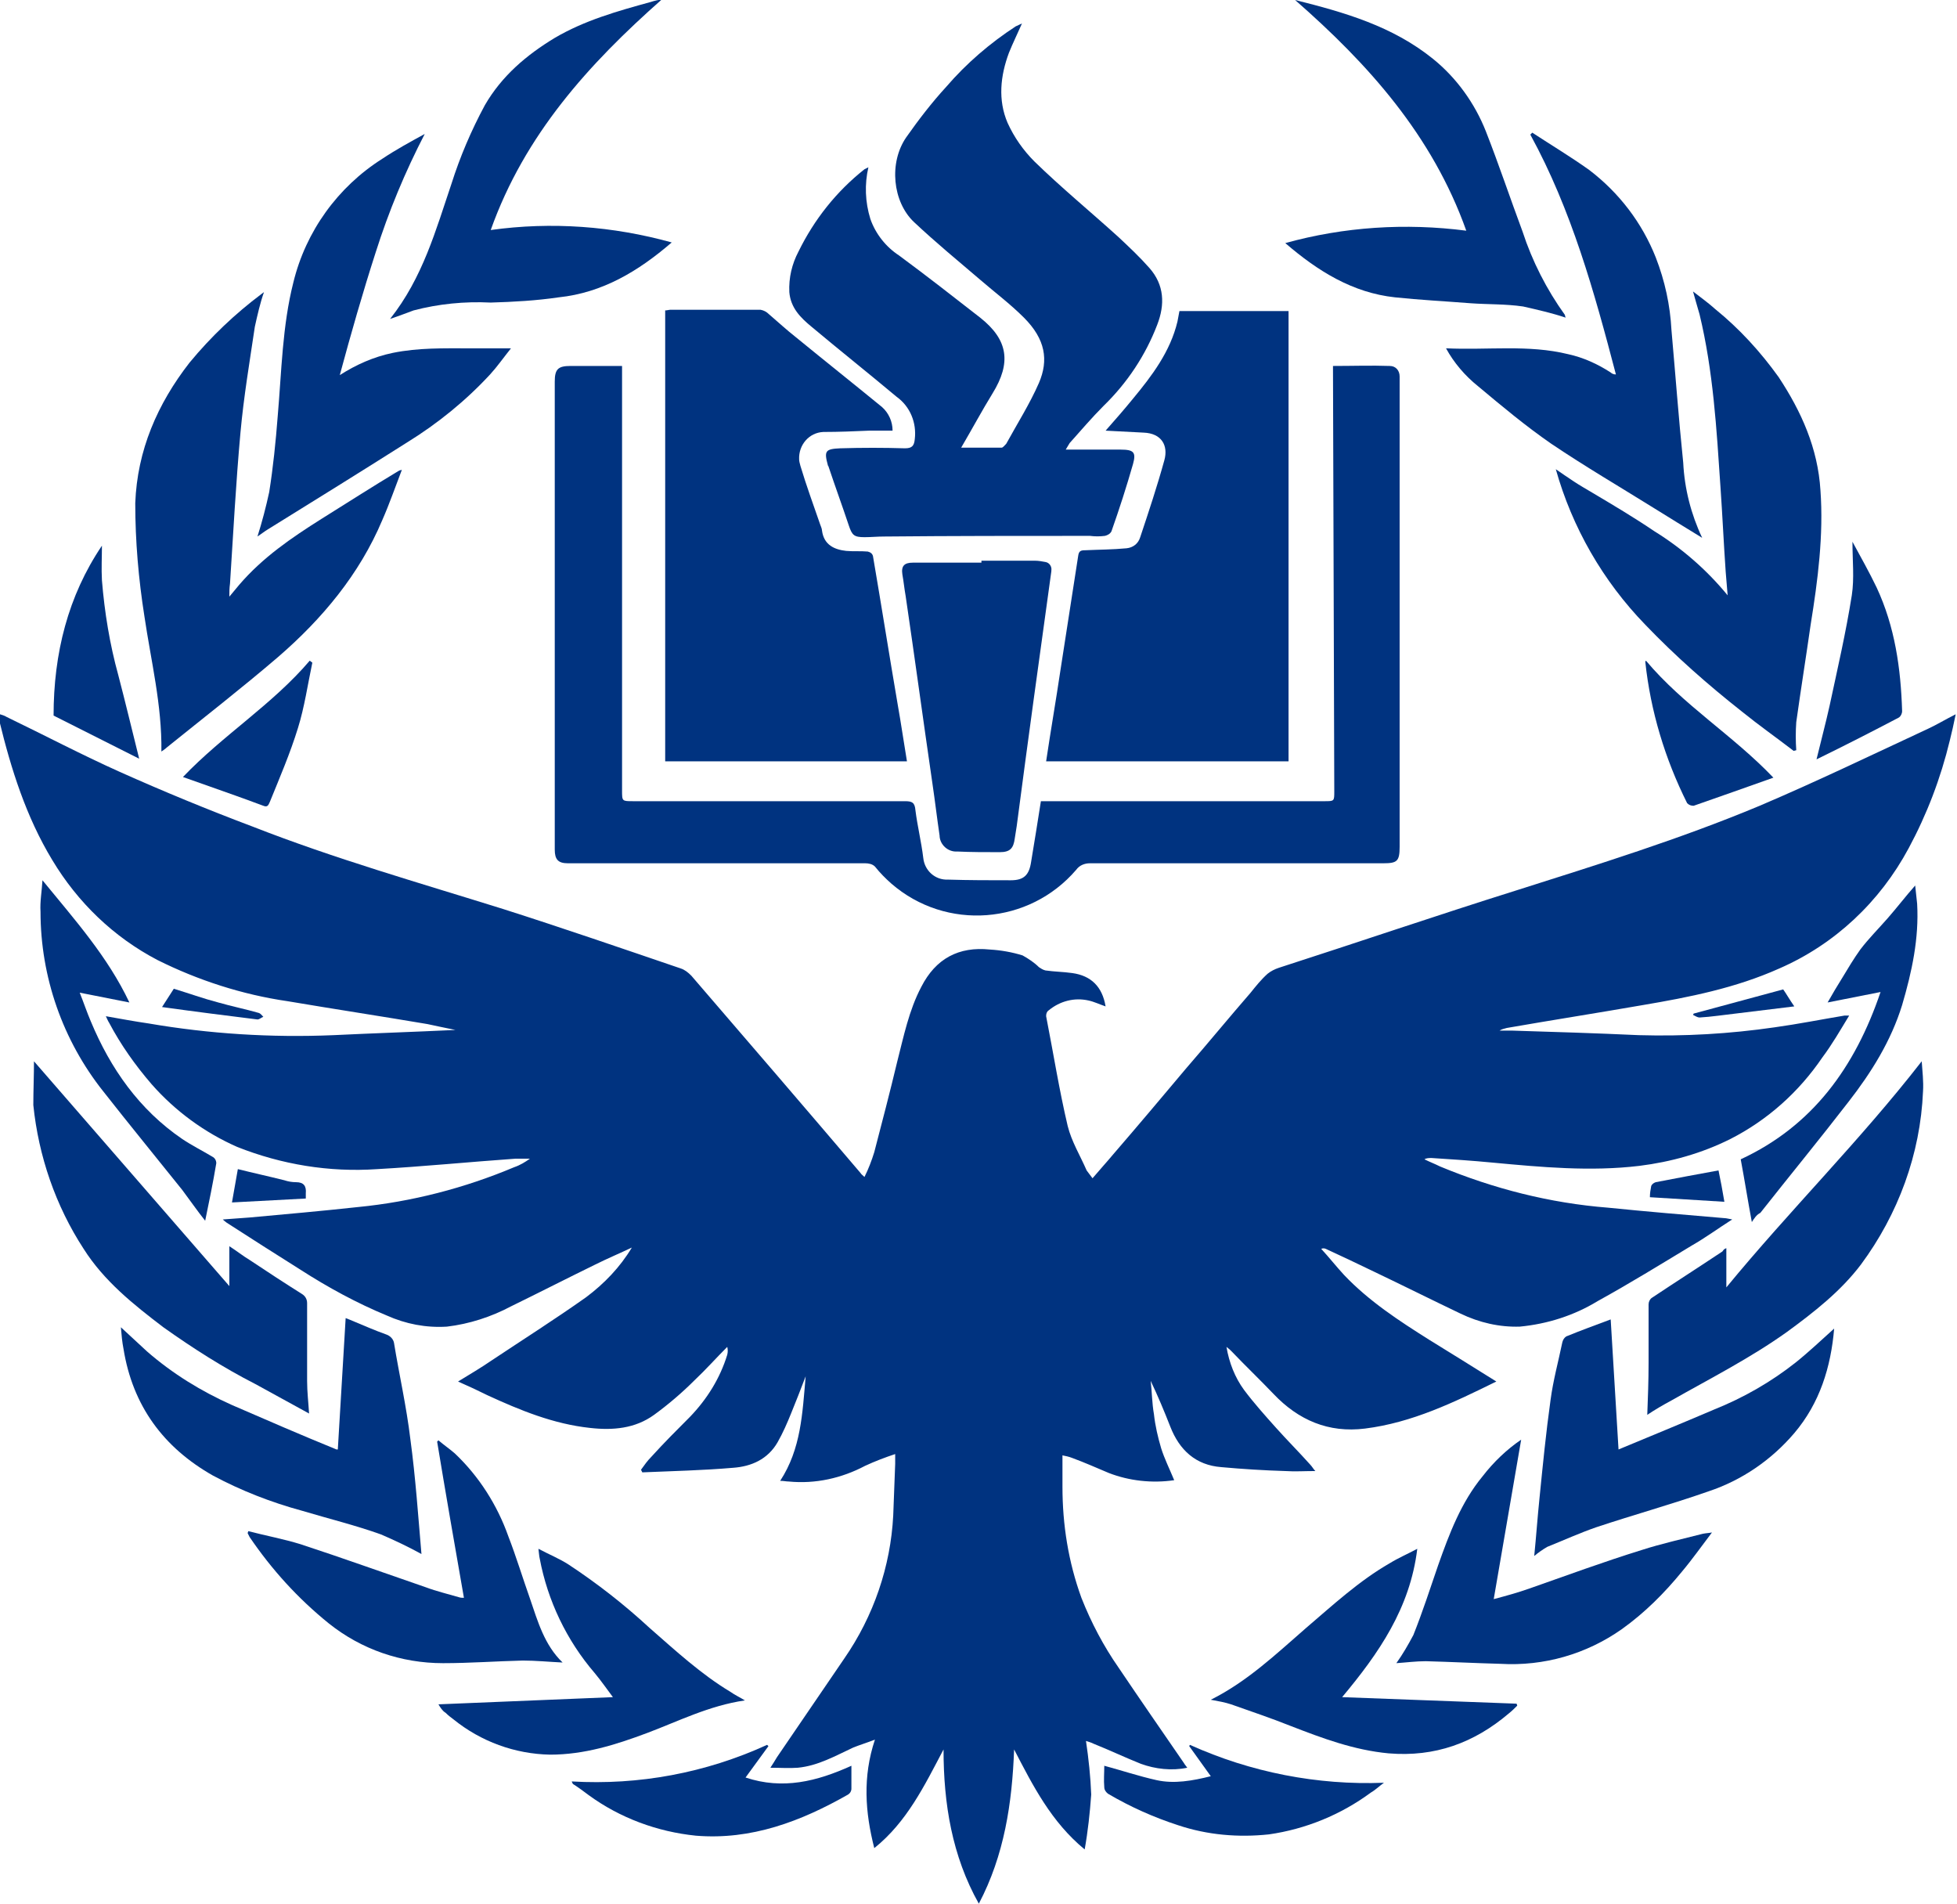 <?xml version="1.0" encoding="utf-8"?>
<!-- Generator: Adobe Illustrator 26.0.3, SVG Export Plug-In . SVG Version: 6.00 Build 0)  -->
<svg version="1.1" id="레이어_1" xmlns="http://www.w3.org/2000/svg" xmlns:xlink="http://www.w3.org/1999/xlink" x="0px"
	 y="0px" viewBox="0 0 299.5 291.3" style="enable-background:new 0 0 299.5 291.3;" xml:space="preserve">
<style type="text/css">
	.st0{fill:#003380;}
</style>
<g id="레이어_2_00000023252285710776336450000017383782813162903992_">
	<g id="레이어_1-2">
		<path class="st0" d="M0,109.3c0.3,0.1,0.7,0.2,1,0.4c5.8,2.8,11.5,5.8,17.3,8.4c6.7,3,13.5,5.8,20.4,8.4
			c12.5,4.9,25.5,8.6,38.3,12.6c9.1,2.9,18.1,6,27.2,9.1c0.6,0.2,1.1,0.6,1.6,1.1c8.7,10.1,17.3,20.1,25.9,30.2
			c0.1,0.2,0.3,0.3,0.6,0.6c0.6-1.2,1.1-2.5,1.5-3.8c1.2-4.6,2.4-9.2,3.5-13.8c1-3.9,1.8-7.9,3.7-11.5c2.2-4.3,5.7-6.2,10.5-5.7
			c1.7,0.1,3.4,0.4,5,0.9c0.9,0.5,1.8,1.1,2.5,1.8c0.3,0.2,0.6,0.4,1,0.5c1.4,0.2,2.7,0.2,4.1,0.4c2.9,0.4,4.6,2.1,5.1,5.1
			c-0.9-0.3-1.7-0.7-2.6-0.9c-2.2-0.5-4.4,0.1-6.1,1.5c-0.3,0.2-0.4,0.5-0.4,0.9c1.1,5.6,2,11.3,3.3,16.8c0.6,2.4,1.9,4.5,2.9,6.8
			c0.3,0.4,0.6,0.8,0.9,1.2c1.1-1.3,2.2-2.5,3.2-3.7c3.8-4.4,7.5-8.8,11.2-13.2c3.3-3.8,6.5-7.7,9.8-11.5c0.8-1,1.6-2,2.6-2.9
			c0.5-0.4,1.1-0.7,1.7-0.9c12.1-3.9,24.1-8,36.2-11.8c12.6-4,25.2-7.9,37.4-13c8.7-3.7,17.2-7.8,25.8-11.8c1.3-0.6,2.6-1.4,4.2-2.2
			c-0.3,1.5-0.6,2.8-0.9,4c-1.4,5.8-3.5,11.3-6.3,16.5c-4.4,8.2-11.3,14.7-19.8,18.4c-6.7,3-13.8,4.4-20.9,5.6
			c-6.9,1.2-13.9,2.3-20.8,3.5c-0.4,0.1-0.8,0.2-1.1,0.4c0.6,0,1.2,0,1.8,0c6.5,0.2,13,0.4,19.5,0.7c7,0.2,13.9-0.2,20.8-1.2
			c3.6-0.5,7.1-1.2,10.7-1.8c0.2,0,0.5,0,0.7,0c-1.4,2.3-2.6,4.4-4.1,6.4c-3.6,5.3-8.4,9.6-14.1,12.5c-4.4,2.2-9.1,3.5-13.9,4.1
			c-7.5,0.9-15,0.2-22.5-0.5c-3.1-0.3-6.2-0.5-9.3-0.7c-0.4,0-0.8,0-1.1,0.2c0.8,0.4,1.6,0.7,2.4,1.1c8.2,3.4,16.8,5.6,25.7,6.3
			c5.9,0.6,11.9,1.1,17.8,1.6c0.3,0,0.6,0.1,1.2,0.2c-2.2,1.4-4.1,2.8-6.2,4c-4.8,2.9-9.5,5.8-14.4,8.5c-3.6,2.2-7.7,3.5-11.9,3.9
			c-3.1,0.1-6.2-0.6-9.1-2c-4.4-2.1-8.8-4.3-13.2-6.4c-2.5-1.2-5-2.4-7.4-3.5c-0.2-0.1-0.5-0.1-0.7,0c1.2,1.3,2.3,2.7,3.5,4
			c3.8,4,8.4,7,13,9.9c3.4,2.1,6.8,4.2,10.3,6.4c-6.5,3.2-12.9,6.3-20.1,7.2c-5.6,0.7-10.2-1.3-14-5.3c-2.1-2.2-4.3-4.3-6.4-6.5
			c-0.2-0.2-0.4-0.4-0.8-0.7c0.4,2.4,1.3,4.7,2.7,6.6c1.5,2,3.2,3.9,4.9,5.8s3.5,3.7,5.2,5.6c0.3,0.3,0.5,0.7,0.8,1
			c-1.7,0-3.1,0.1-4.6,0c-3.3-0.1-6.5-0.3-9.8-0.6c-3.9-0.3-6.4-2.6-7.8-6.2c-0.9-2.3-1.9-4.7-3-7c0.2,1.7,0.2,3.4,0.5,5.1
			c0.2,1.8,0.6,3.5,1.1,5.2c0.5,1.6,1.3,3.2,2,4.9c-3.4,0.5-6.9,0.1-10-1.1c-1.9-0.8-3.7-1.6-5.6-2.3c-0.5-0.2-1-0.3-1.5-0.4
			c0,1.7,0,3.2,0,4.8c0,5.8,0.9,11.5,2.9,17c1.5,3.8,3.4,7.4,5.7,10.7c3.3,4.9,6.7,9.8,10,14.6c0.1,0.2,0.3,0.4,0.5,0.7
			c-2.4,0.5-4.9,0.2-7.1-0.6c-2.5-1-4.8-2.1-7.3-3.1c-0.4-0.2-0.8-0.3-1.1-0.4c0.4,2.7,0.7,5.5,0.8,8.2c-0.2,2.8-0.5,5.6-1,8.4
			c-5.1-4.2-7.9-9.7-10.8-15.3c-0.3,8.2-1.5,16.2-5.4,23.6c-4.1-7.3-5.4-15.3-5.4-23.6c-2.9,5.5-5.6,11.1-10.6,15.1
			c-1.4-5.5-1.8-10.9,0.1-16.6c-1.3,0.5-2.3,0.8-3.3,1.2c-2.8,1.3-5.4,2.8-8.5,3.1c-1.3,0.1-2.7,0-4.2,0c0.4-0.6,0.7-1.1,1-1.6
			c3.4-5,6.9-10.1,10.3-15.1c4.5-6.5,7.1-14.1,7.5-21.9c0.1-2.6,0.2-5.3,0.3-7.9c0-0.4,0-0.8,0-1.5c-1.5,0.5-3.1,1.1-4.6,1.8
			c-3.6,1.9-7.6,2.8-11.7,2.4c-0.4,0-0.7-0.1-1.3-0.1c3.2-4.9,3.4-10.3,3.9-16c-0.8,2.1-1.5,3.9-2.2,5.6c-0.6,1.5-1.3,3.1-2.1,4.5
			c-1.5,2.6-4,3.7-6.8,3.9c-4.6,0.4-9.3,0.5-13.9,0.7l-0.2-0.4c0.5-0.7,1-1.4,1.6-2c1.9-2.1,3.9-4.1,5.9-6.1
			c2.6-2.7,4.6-5.9,5.7-9.5c0.1-0.4,0.1-0.8,0-1.2c-1.7,1.7-3.3,3.5-5,5.1c-1.9,1.9-4,3.7-6.2,5.3c-2.9,2.1-6.3,2.4-9.8,2
			c-5.6-0.6-10.7-2.7-15.7-5c-1.4-0.7-2.9-1.4-4.5-2.1c1.8-1.1,3.5-2.1,5.1-3.2c4.8-3.2,9.7-6.3,14.5-9.7c2.8-2.1,5.2-4.6,7-7.6
			c-1.9,0.9-3.8,1.7-5.6,2.6c-4.3,2.1-8.6,4.3-12.9,6.4c-3,1.6-6.4,2.7-9.8,3.1c-3.2,0.2-6.3-0.4-9.2-1.7c-4.6-1.9-9-4.3-13.2-7
			c-3.8-2.4-7.6-4.8-11.3-7.2c-0.1-0.1-0.3-0.2-0.6-0.5c1.5-0.1,2.8-0.2,4.1-0.3c5.5-0.5,11.1-1,16.6-1.6c8.2-0.8,16.3-2.9,23.9-6.1
			c0.9-0.3,1.7-0.8,2.4-1.3c-0.7,0-1.5,0-2.2,0c-7.1,0.5-14.1,1.2-21.2,1.6c-7.3,0.5-14.6-0.7-21.4-3.4c-5-2.2-9.5-5.5-13.1-9.6
			c-2.5-2.9-4.7-6-6.5-9.4c-0.2-0.3-0.3-0.6-0.5-1c2.3,0.4,4.4,0.8,6.5,1.1c9.3,1.6,18.8,2.2,28.3,1.8c6.2-0.3,12.4-0.5,18.7-0.8
			c-1.5-0.3-2.9-0.6-4.3-0.9c-7.1-1.2-14.3-2.3-21.4-3.5c-6.9-1-13.7-3.2-19.9-6.3c-6.7-3.5-12.2-8.8-16.1-15.3
			c-4-6.6-6.3-13.9-8.1-21.3c-0.1-0.2-0.2-0.4-0.3-0.7V109.3z"/>
		<path class="st0" d="M204,56c3,0,5.9-0.1,8.7,0c0.9,0,1.5,0.7,1.5,1.6c0,0,0,0.1,0,0.1c0,0.3,0,0.5,0,0.8v71.1
			c0,2.2-0.4,2.5-2.5,2.5c-15,0-29.9,0-44.9,0c-0.8,0-1.6,0.3-2.1,1c-7.2,8.4-19.9,9.4-28.3,2.1c-0.9-0.8-1.7-1.6-2.5-2.6
			c-0.4-0.4-1-0.5-1.5-0.5c-14.6,0-29.2,0-43.8,0c-0.6,0-1.2,0-1.7,0c-1.5,0-2-0.6-2-2.1c0-7.8,0-15.6,0-23.3V58.4
			c0-1.9,0.5-2.4,2.4-2.4c2.6,0,5.1,0,7.9,0v1.6c0,21.1,0,42.3,0,63.4c0,1.6,0,1.6,1.7,1.6c13.9,0,27.8,0,41.6,0
			c1.1,0,1.5,0.2,1.6,1.4c0.3,2.4,0.9,4.8,1.2,7.3c0.2,1.9,1.8,3.4,3.8,3.3c3.2,0.1,6.4,0.1,9.6,0.1c2,0,2.8-0.8,3.1-2.8
			c0.5-3,1-6.1,1.5-9.3h43.4c1.5,0,1.5,0,1.5-1.5L204,56L204,56z"/>
		<path class="st0" d="M156.4,3.6c-0.7,1.6-1.4,3-2,4.5c-1.3,3.5-1.7,7.2-0.2,10.7c1,2.2,2.4,4.2,4.1,5.9c4.1,4,8.6,7.7,12.9,11.6
			c1.6,1.5,3.2,3,4.7,4.7c2.3,2.6,2.4,5.6,1.2,8.7c-1.8,4.7-4.6,8.9-8.2,12.4c-1.8,1.8-3.5,3.8-5.2,5.7c-0.2,0.3-0.4,0.7-0.6,1
			c2.9,0,5.6,0,8.4,0c2,0,2.4,0.4,1.9,2.2c-1,3.5-2.1,6.9-3.3,10.3c-0.2,0.4-0.6,0.6-1,0.7c-0.8,0.1-1.5,0.1-2.3,0
			c-10.5,0-21,0-31.5,0.1c-1,0-2,0.1-3,0.1c-1.6,0-1.9-0.3-2.4-1.8c-1-3-2.1-6-3.1-9c0-0.1-0.1-0.1-0.1-0.2
			c-0.6-2.2-0.4-2.5,1.9-2.6c3.3-0.1,6.6-0.1,9.9,0c1.1,0,1.4-0.4,1.5-1.4c0.3-2.5-0.7-5-2.8-6.5c-4.3-3.6-8.7-7.1-13-10.7
			c-1.7-1.4-3.2-2.9-3.4-5.3c-0.1-2.2,0.4-4.3,1.4-6.2c2.4-4.9,5.8-9.2,10.1-12.6c0.2-0.1,0.4-0.2,0.6-0.3c-0.6,2.6-0.5,5.3,0.3,7.9
			c0.8,2.3,2.4,4.3,4.4,5.6c4.2,3.1,8.3,6.3,12.4,9.5c4.3,3.4,4.8,6.9,1.9,11.6c-1.6,2.6-3.1,5.4-4.8,8.3c2.2,0,4.2,0,6.2,0
			c0.2,0,0.5-0.4,0.7-0.6c1.7-3.1,3.6-6.1,5-9.3c1.5-3.5,1-6.7-2.3-10c-2.1-2.1-4.5-3.9-6.7-5.8c-3.4-2.9-6.8-5.7-10.1-8.8
			c-3.3-3.1-3.9-9.1-1.2-13c1.9-2.7,3.9-5.3,6.1-7.7c3.1-3.6,6.7-6.7,10.7-9.3C155.6,4,155.9,3.8,156.4,3.6z"/>
		<path class="st0" d="M136.6,65.9c-1.3,0-2.4,0-3.6,0c-2.3,0.1-4.6,0.2-7,0.2c-2.2,0.1-3.8,2-3.7,4.2c0,0.3,0.1,0.6,0.2,1
			c0.9,3,2,6,3,8.9c0.1,0.3,0.3,0.7,0.3,1c0.3,2.2,1.9,2.9,3.7,3.1c1.1,0.1,2.2,0,3.3,0.1c0.4,0.1,0.7,0.3,0.8,0.7
			c1.3,7.6,2.5,15.2,3.8,22.8c0.5,2.8,0.9,5.6,1.4,8.6h-37V47.5c0.3,0,0.6-0.1,0.8-0.1c4.6,0,9.2,0,13.8,0c0.5,0.1,0.9,0.3,1.3,0.7
			c1.4,1.2,2.7,2.4,4.1,3.5c4.4,3.6,8.8,7.1,13.2,10.7C136,63.2,136.6,64.5,136.6,65.9z"/>
		<path class="st0" d="M169.2,65.9c1.5-1.7,2.9-3.3,4.2-4.9c2.9-3.5,5.7-7.2,6.8-11.8c0.1-0.5,0.2-1.1,0.3-1.6h16.7v68.9h-37.1
			c0.7-4.7,1.5-9.3,2.2-14c0.9-5.8,1.8-11.6,2.7-17.4c0.1-0.8,0.4-0.9,1.1-0.9c2.1-0.1,4.2-0.1,6.3-0.3c1-0.1,1.8-0.7,2.1-1.7
			c1.3-3.9,2.6-7.8,3.7-11.8c0.6-2.2-0.4-4.1-3.2-4.2C173.1,66.1,171.3,66,169.2,65.9z"/>
		<path class="st0" d="M24.7,115c0.1-7.1-1.6-13.9-2.6-20.7c-0.9-5.7-1.4-11.5-1.4-17.3c0.3-8.1,3.4-15.2,8.3-21.5
			C32.3,51.5,36,48,40,45c0.1-0.1,0.3-0.2,0.4-0.3c-0.6,1.7-1,3.5-1.4,5.3c-0.8,5.4-1.7,10.7-2.2,16.2c-0.7,7.7-1.1,15.4-1.6,23.1
			c-0.1,0.7-0.1,1.3-0.1,2c0.5-0.6,1-1.2,1.5-1.8c3.6-4.2,8-7.2,12.6-10.1c4-2.5,7.9-5,11.9-7.4c0.1,0,0.3-0.1,0.4-0.1
			c-1,2.6-1.9,5.2-3,7.7c-3.5,8.3-9.2,15.1-15.9,20.9c-5.6,4.8-11.4,9.3-17.1,13.9C25.3,114.6,25,114.8,24.7,115z"/>
		<path class="st0" d="M274.5,114.9c-2.6-2-5.3-3.9-7.9-6c-5.2-4.1-10.2-8.5-14.8-13.3c-6.5-6.7-11.2-14.9-13.7-23.8
			c1,0.7,1.9,1.3,2.8,1.9s1.8,1.1,2.8,1.7c3.2,1.9,6.4,3.8,9.5,5.9c4.2,2.6,8,5.9,11.2,9.8c-0.1-1.2-0.2-2.4-0.3-3.6
			c-0.3-4.3-0.5-8.7-0.8-13c-0.6-8.9-1.1-17.7-3.2-26.4c-0.3-1-0.6-2.1-1-3.5c1.3,1,2.4,1.8,3.4,2.7c3.7,3,6.9,6.5,9.7,10.4
			c3.5,5.3,6,10.9,6.4,17.3c0.5,6.9-0.4,13.8-1.5,20.6c-0.7,4.9-1.5,9.9-2.2,14.9c-0.1,1.4-0.1,2.9,0,4.3L274.5,114.9z"/>
		<path class="st0" d="M221.3,53.3c6.4,0.3,12.6-0.6,18.7,0.9c2.3,0.5,4.5,1.5,6.5,2.8c0.2,0.2,0.5,0.3,0.8,0.3
			c-3.3-12.6-6.8-25.2-13.1-36.7l0.3-0.3c2.9,1.9,5.9,3.7,8.7,5.7c4.6,3.5,8.1,8.1,10.2,13.4c1.4,3.6,2.2,7.3,2.4,11.1
			c0.6,6.7,1.1,13.5,1.8,20.3c0.2,4,1.2,7.9,2.9,11.5c-2.6-1.6-4.9-3-7.3-4.5c-5.3-3.3-10.6-6.4-15.8-9.9c-3.9-2.7-7.5-5.7-11.2-8.8
			C224.2,57.5,222.5,55.5,221.3,53.3z"/>
		<path class="st0" d="M39.4,82.1c0.7-2.2,1.3-4.5,1.8-6.8c0.6-3.8,1-7.7,1.3-11.6c0.6-6.9,0.7-13.8,2.4-20.5
			c1.9-7.8,6.8-14.6,13.6-18.9c2.1-1.4,4.3-2.6,6.5-3.8c-3,5.8-5.5,11.8-7.5,18.1c-2,6.2-3.8,12.5-5.5,18.8c2.5-1.6,5.2-2.8,8.1-3.4
			c3.9-0.8,7.8-0.7,11.7-0.7c2,0,4.1,0,6.4,0c-1.2,1.5-2.1,2.8-3.2,4c-3.7,4-8,7.5-12.7,10.4c-7.1,4.5-14.2,8.9-21.3,13.3
			C40.5,81.3,40,81.7,39.4,82.1z"/>
		<path class="st0" d="M150.2,85.8c2.7,0,5.4,0,8.2,0c0.5,0,1.1,0.1,1.6,0.2c0.6,0.1,1,0.7,0.9,1.3c0,0,0,0.1,0,0.1
			c-1.8,13-3.6,26-5.3,39c-0.1,0.6-0.2,1.3-0.3,1.9c-0.2,1.5-0.7,2.1-2.3,2.1c-2.2,0-4.4,0-6.5-0.1c-1.4,0.1-2.6-1-2.7-2.3
			c0,0,0-0.1,0-0.1c-0.4-2.7-0.7-5.3-1.1-8c-1.4-9.6-2.7-19.2-4.1-28.7c-0.2-1.1-0.3-2.2-0.5-3.3c-0.2-1.3,0.3-1.8,1.6-1.8
			c3.5,0,7,0,10.5,0L150.2,85.8z"/>
		<path class="st0" d="M5.2,162.4l29.9,34.4v-6.1c1.1,0.7,2.1,1.5,3.1,2.1c2.7,1.8,5.3,3.5,8,5.2c0.5,0.3,0.8,0.8,0.8,1.4
			c0,4,0,7.9,0,11.9c0,1.7,0.2,3.3,0.3,5c-2.7-1.5-5.5-3-8.2-4.5c-4.9-2.5-9.6-5.5-14.1-8.7c-4.6-3.5-9.1-7.1-12.2-12
			c-4.3-6.6-6.9-14.2-7.7-22C5.1,166.9,5.2,164.6,5.2,162.4z"/>
		<path class="st0" d="M264.2,191v6c9.7-11.8,20.5-22.5,29.9-34.6c0.1,1.5,0.3,3.1,0.2,4.6c-0.4,9.6-3.8,18.8-9.5,26.5
			c-3.1,4.1-7.2,7.3-11.3,10.3c-5.6,4-11.7,7.1-17.7,10.5c-1.3,0.7-2.5,1.4-3.7,2.2c0.1-2.6,0.2-5.3,0.2-7.9c0-3,0-6,0-9
			c0-0.4,0.2-0.8,0.5-1c3.6-2.4,7.2-4.7,10.8-7.1C263.8,191.2,263.9,191.1,264.2,191z"/>
		<path class="st0" d="M239.6,48.6c-2.1-0.7-4.3-1.2-6.5-1.7c-2.7-0.4-5.4-0.3-8.1-0.5c-3.8-0.3-7.7-0.5-11.5-0.9
			c-6.5-0.7-11.8-4-16.8-8.3c9-2.5,18.4-3.1,27.7-1.9c-5.2-14.6-15-25.5-26.2-35.3c7.6,1.9,14.9,4,21.1,9c3.6,2.9,6.4,6.8,8.1,11.1
			c2,5.1,3.7,10.2,5.6,15.3c1.5,4.6,3.7,8.9,6.5,12.8C239.5,48.4,239.6,48.5,239.6,48.6z"/>
		<path class="st0" d="M59.7,48.8c5-6.3,7-13.6,9.4-20.7c1.3-4.1,3-8.1,5.1-12c2.6-4.5,6.4-7.7,10.7-10.3c4.6-2.7,9.6-4.1,14.7-5.5
			c0.6-0.2,1.1-0.3,1.7-0.4c-11.2,9.9-21,20.7-26.2,35.3c9.3-1.3,18.7-0.6,27.7,1.9c-5.1,4.4-10.6,7.7-17.3,8.4
			c-3.4,0.5-6.9,0.7-10.4,0.8c-4-0.2-8,0.2-11.8,1.2C62.2,47.9,61.2,48.3,59.7,48.8z"/>
		<path class="st0" d="M234.8,238.1c0.3-3,0.5-5.9,0.8-8.8c0.5-5,1-10.1,1.7-15.1c0.4-3,1.2-5.9,1.8-8.8c0.1-0.4,0.3-0.7,0.6-0.9
			c2.2-0.9,4.4-1.7,6.8-2.6c0.4,6.8,0.8,13.4,1.2,19.9c4.8-2,9.7-4,14.6-6.1c4.5-1.8,8.7-4.2,12.5-7.2c2-1.6,3.9-3.4,5.9-5.2
			c-0.5,5.9-2.2,11.4-6.1,16c-3.5,4.1-8,7.2-13.1,8.9c-5.7,2-11.5,3.6-17.2,5.5c-2.6,0.9-5,2-7.5,3
			C236.1,237.1,235.4,237.6,234.8,238.1z"/>
		<path class="st0" d="M51.7,221.8l1.2-20.1c0.5,0.2,0.8,0.3,1,0.4c1.7,0.7,3.5,1.5,5.2,2.1c0.6,0.2,1.1,0.7,1.2,1.3
			c0.8,4.9,1.9,9.7,2.5,14.7c0.8,5.9,1.2,11.8,1.7,17.6c-2-1.1-4.1-2.1-6.2-3c-3.9-1.4-8-2.4-12-3.6c-4.8-1.3-9.4-3.1-13.7-5.4
			c-7.6-4.3-12.3-10.7-13.7-19.4c-0.2-1-0.3-2.1-0.4-3.3c1.4,1.3,2.7,2.5,4,3.7c3.9,3.4,8.3,6.1,13,8.2c5.3,2.3,10.6,4.6,16,6.8
			C51.6,221.8,51.6,221.8,51.7,221.8z"/>
		<path class="st0" d="M232.8,220.3c-1.4,8.2-2.8,16.2-4.2,24.4c1.9-0.5,3.7-1,5.4-1.6c5.7-2,11.4-4.1,17.2-5.9
			c3.1-1,6.3-1.7,9.4-2.5c0.5-0.1,0.9-0.1,1.4-0.2c-1.6,2.1-3,4.1-4.6,6c-2.7,3.3-5.7,6.3-9.2,8.8c-5.4,3.8-11.9,5.7-18.6,5.3
			c-3.8-0.1-7.6-0.3-11.4-0.4c-1.5,0-3,0.2-4.5,0.3c1-1.4,1.8-2.8,2.6-4.3c1.4-3.5,2.6-7.2,3.8-10.7c1.7-4.8,3.5-9.6,6.8-13.6
			C228.6,223.7,230.6,221.8,232.8,220.3z"/>
		<path class="st0" d="M38,234.3c2.7,0.7,5.4,1.2,8,2c6.4,2.1,12.8,4.4,19.2,6.6c1.6,0.6,3.3,1,5,1.5c0.3,0.1,0.5,0.1,0.8,0.1
			c-1.4-8-2.8-16-4.1-23.9l0.2-0.2c0.8,0.7,1.7,1.3,2.5,2c3.7,3.5,6.5,7.9,8.2,12.7c1.2,3.1,2.2,6.4,3.3,9.5c1.2,3.5,2.2,7.1,5,9.8
			c-2.1-0.1-4.1-0.3-6.1-0.3c-4.1,0.1-8.1,0.4-12.2,0.4c-6.4,0-12.5-2.1-17.5-6.1c-4.7-3.8-8.7-8.2-12.1-13.2
			c-0.1-0.2-0.2-0.4-0.3-0.6L38,234.3z"/>
		<path class="st0" d="M114,260.2c-5.5,0.8-10.2,3.2-15,5c-4.8,1.8-9.6,3.3-14.8,3.3c-5.4-0.1-10.6-2-14.8-5.4
			c-0.4-0.3-0.8-0.6-1.2-1c-0.5-0.3-0.8-0.8-1.1-1.3l26.7-1.1c-0.9-1.2-1.8-2.5-2.8-3.7c-4.3-5-7.2-11.1-8.4-17.5
			c-0.1-0.4-0.1-0.8-0.2-1.5c1.7,0.9,3.2,1.5,4.6,2.4c4.4,2.9,8.5,6.1,12.4,9.7c4,3.5,7.9,7.1,12.4,9.8
			C112.5,259.4,113.2,259.7,114,260.2z"/>
		<path class="st0" d="M185.3,260.1c5.6-2.8,10-7,14.6-11c4.1-3.5,8.1-7.2,12.8-9.9c1.3-0.8,2.7-1.4,4.2-2.2
			c-1.1,9.1-5.9,16-11.5,22.7l26.7,1l0.1,0.3c-0.4,0.4-0.8,0.8-1.3,1.2c-5.3,4.5-11.3,6.7-18.4,6.1c-5.3-0.5-10.1-2.3-15-4.2
			c-3-1.2-6-2.2-9.1-3.3C187.5,260.5,186.4,260.3,185.3,260.1z"/>
		<path class="st0" d="M182.1,267c9.3,4.2,19.5,6.2,29.7,5.8c-0.7,0.5-1.3,1.1-2,1.5c-4.6,3.4-10,5.6-15.6,6.4
			c-4.7,0.5-9.4,0.1-13.9-1.4c-3.7-1.2-7.3-2.8-10.7-4.8c-0.3-0.2-0.6-0.6-0.6-1c-0.1-1.1,0-2.2,0-3.3c2.6,0.7,5.3,1.6,8,2.2
			c2.7,0.6,5.5,0.1,8.3-0.6l-3.3-4.6L182.1,267z"/>
		<path class="st0" d="M130.3,270.2c0,1.3,0,2.4,0,3.5c0,0.4-0.2,0.7-0.5,0.9c-7.2,4.1-14.8,7-23.3,6.3c-5.9-0.6-11.6-2.7-16.4-6.2
			c-0.8-0.6-1.6-1.2-2.4-1.7c0,0-0.1-0.1-0.2-0.4c10.3,0.6,20.5-1.3,29.9-5.6l0.2,0.2l-3.5,4.8C119.8,273.9,125,272.6,130.3,270.2z"
			/>
		<path class="st0" d="M6.5,134.7c4.9,6,10,11.7,13.3,18.7l-7.6-1.5c0.6,1.5,1.1,3,1.7,4.4c3,7.2,7.4,13.5,14,18
			c1.5,1,3.1,1.8,4.6,2.7c0.4,0.2,0.6,0.6,0.6,1c-0.5,3-1.1,5.9-1.7,8.8c-1.2-1.5-2.3-3.1-3.5-4.7c-4-5-8.1-10-12.1-15.1
			c-6.2-7.8-9.6-17.5-9.6-27.5C6.1,138,6.4,136.4,6.5,134.7z"/>
		<path class="st0" d="M268.1,187c-0.6-3.2-1.1-6.4-1.7-9.6c11-5.1,17.5-14.1,21.4-25.6l-8.1,1.6c0.8-1.4,1.5-2.6,2.2-3.7
			c0.9-1.5,1.8-3,2.8-4.4c1.3-1.7,2.8-3.2,4.2-4.8s2.7-3.3,4.2-5c0.1,1,0.2,1.9,0.3,2.8c0.3,5.3-0.8,10.4-2.3,15.5
			c-1.7,5.5-4.7,10.3-8.2,14.8c-4.4,5.7-9,11.3-13.5,17C268.8,185.9,268.5,186.4,268.1,187z"/>
		<path class="st0" d="M278,116.2c0.7-2.9,1.4-5.5,2-8.2c1.2-5.6,2.5-11.2,3.4-16.9c0.4-2.6,0.1-5.3,0.1-8.2c1.3,2.4,2.6,4.7,3.7,7
			c2.8,6,3.7,12.4,3.9,18.9c0,0.4-0.2,0.8-0.5,1C286.6,111.9,282.5,114,278,116.2z"/>
		<path class="st0" d="M21.3,116.1l-13.1-6.6c0-9.5,2.2-18.3,7.4-26c0,1.7-0.1,3.5,0,5.3c0.4,4.9,1.2,9.8,2.5,14.5
			C19.2,107.5,20.2,111.7,21.3,116.1z"/>
		<path class="st0" d="M271.4,119c-4.2,1.5-8.2,2.9-12.2,4.3c-0.4,0-0.7-0.1-1-0.4c-3.4-6.8-5.6-14.1-6.4-21.6c0-0.1,0-0.1,0.1-0.2
			C257.6,107.9,265.2,112.5,271.4,119z"/>
		<path class="st0" d="M47.8,101.4c-0.7,3.3-1.2,6.8-2.2,10c-1.2,3.9-2.8,7.6-4.3,11.3c-0.2,0.4-0.3,0.9-1,0.6
			c-4-1.5-8.1-2.9-12.3-4.4c6.1-6.4,13.7-11.1,19.4-17.8L47.8,101.4z"/>
		<path class="st0" d="M46.8,183.4L35.5,184l0.9-5.1c2.4,0.6,4.7,1.1,7.1,1.7c0.6,0.2,1.2,0.3,1.8,0.3c1.2,0,1.6,0.6,1.5,1.7
			C46.8,182.7,46.8,183,46.8,183.4z"/>
		<path class="st0" d="M252.5,183.2c0-0.6,0.1-1.2,0.2-1.7c0.1-0.3,0.4-0.5,0.7-0.6c3.1-0.6,6.3-1.2,9.6-1.8c0.3,1.4,0.6,3,0.9,4.8
			L252.5,183.2z"/>
		<path class="st0" d="M24.8,154.1l1.8-2.8c2.3,0.7,4.5,1.5,6.8,2.1c2.1,0.6,4.1,1,6.2,1.6c0.3,0.1,0.5,0.4,0.7,0.6
			c-0.3,0.1-0.6,0.4-0.9,0.4C34.6,155.4,29.8,154.8,24.8,154.1z"/>
		<path class="st0" d="M259.2,155.1l13.7-3.7c0.5,0.7,1,1.6,1.7,2.6l-9,1.1c-1.8,0.2-3.7,0.5-5.5,0.6c-0.3,0-0.6-0.2-1-0.4
			L259.2,155.1z"/>
	</g>
</g>
</svg>
